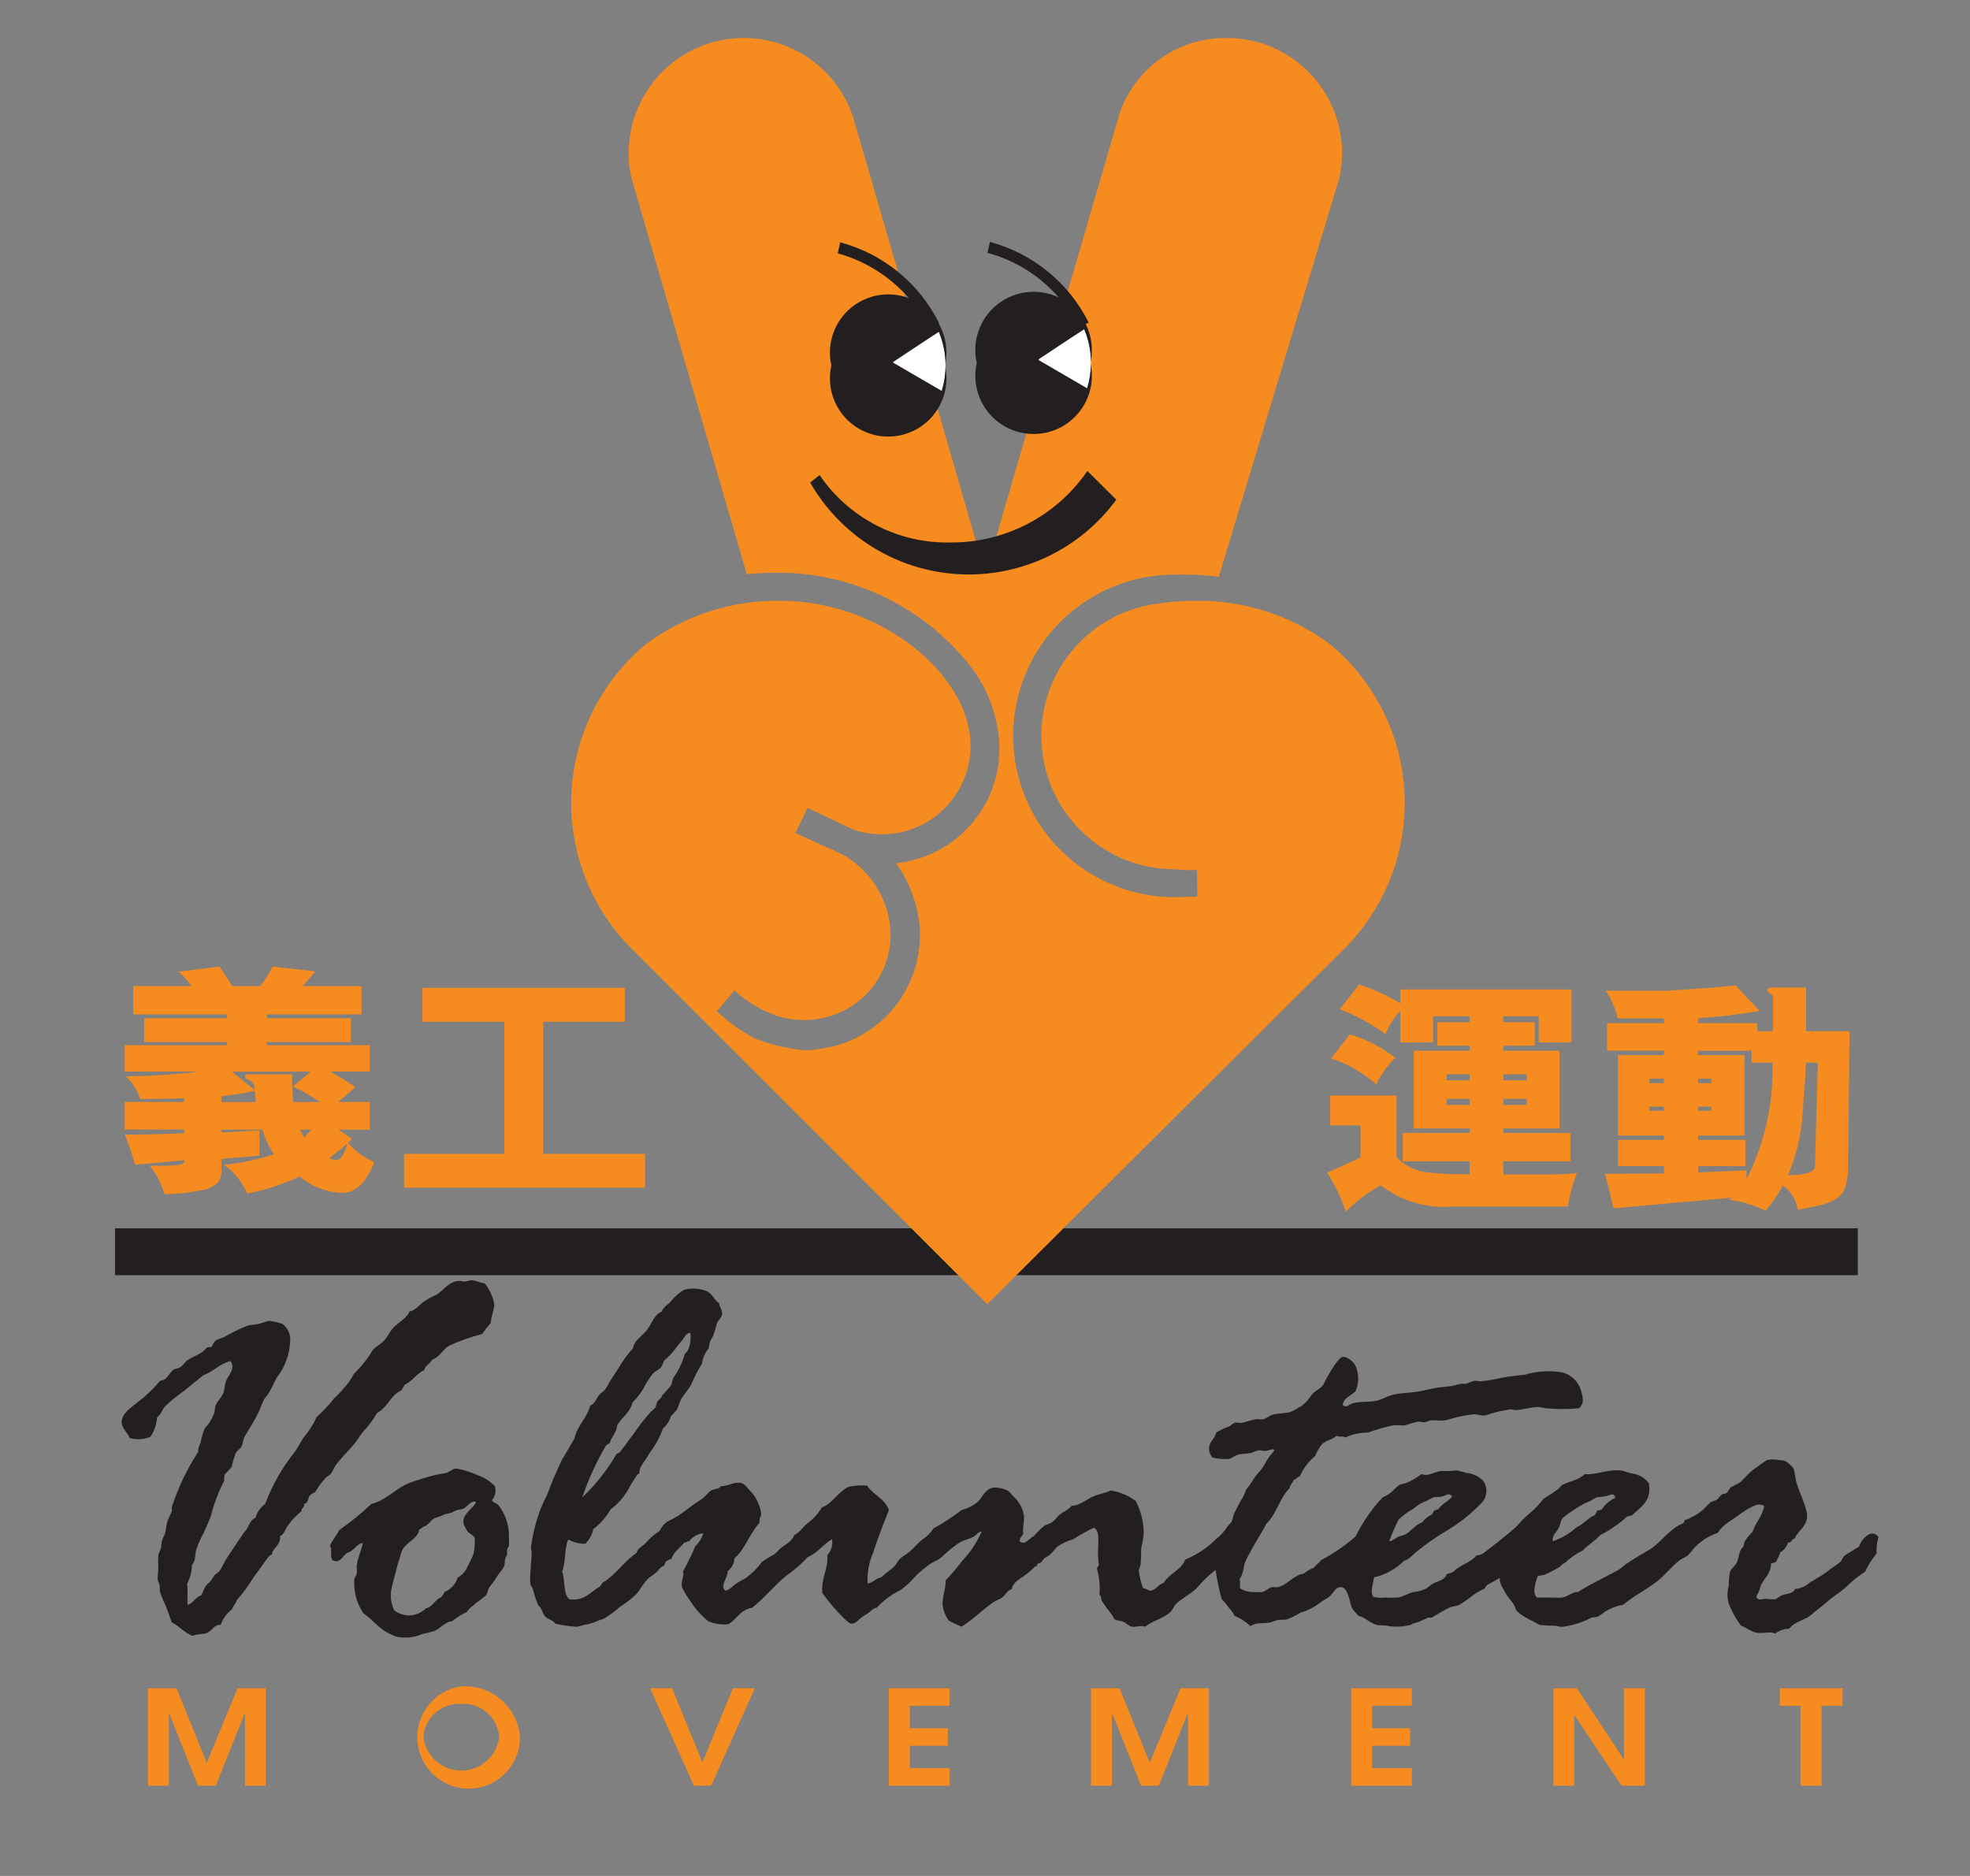 <svg height="40" viewBox="0 0 42 40" width="42" xmlns="http://www.w3.org/2000/svg"><rect x="0" y="0" width="42" height="40" fill="#808080" stroke="none"/><g fill="none" fill-rule="evenodd" transform="translate(-531 -10)"><path d="m533.452 36.19h37.156v1h-37.156z" fill="#231f20" fill-rule="nonzero"/><g fill="#f68b1f"><path d="m534.155 48.076h.446v-1.558l.622 1.558h.378l.622-1.558v1.558h.445v-2.078h-.605l-.654 1.589-.645-1.589h-.609z"/><path d="m540.833 45.958c-.578.084-.988.607-.932 1.188.056.581.557 1.017 1.141.99.583-.027 1.043-.506 1.045-1.09-.047-.646-.607-1.132-1.253-1.088m0 .374c.418-.028.779.288.808.706-.05.408-.396.715-.807.715s-.757-.307-.807-.715c.028-.418.389-.733.807-.706"/><path d="m545.794 48.076h.368l.931-2.078h-.469l-.648 1.581-.648-1.581h-.469z"/><path d="m549.951 48.076h1.292v-.374h-.847v-.478h.812v-.374h-.812v-.478h.847v-.374h-1.292z"/><path d="m554.26 48.076h.446v-1.558l.622 1.558h.378l.622-1.558v1.558h.446v-2.078h-.606l-.655 1.589-.644-1.589h-.609z"/><path d="m559.807 48.076h1.293v-.374h-.846v-.478h.81v-.374h-.81v-.478h.846v-.374h-1.293z"/><path d="m564.117 48.076h.445v-1.513l1.01 1.513h.496v-2.078h-.446v1.518l-1.004-1.518h-.501z"/><path d="m569.387 48.076h.447v-1.704h.449v-.374h-1.339v.374h.443z"/><path d="m536.529 34.64-.808.071v.253c.004.092-.024.183-.081.256-.105.09-.234.147-.371.163-.25.05-.503.077-.757.082-.069-.219-.176-.425-.315-.608h.296c.092 0 .182-.005.269-.014.051 0.0.1-.012.146-.034.013-.023.023-.046.032-.071l-1.059.097c-.072-.246-.146-.46-.216-.643.23.004.651-.005 1.262-.027v-.081h-1.268v-.588h1.268v-.077l-.937.017c-.059-.186-.165-.353-.307-.485.496-.005.991-.036 1.483-.092v-.011h-1.507v-.561h2.182v-.068h-1.767v-.508h1.767v-.082h-2v-.603h1.241c-.08-.113-.174-.217-.278-.308l.878-.108.272.416h.594c.101-.13.188-.269.26-.416l.914.102-.267.314h1.252v.603h-2.018v.082h1.789v.508h-1.789v.068h2.197v.561h-.831v.011c.181.096.355.205.522.324l-.368.314h.678v.588h-.652v.016c.092.057.181.118.267.184l-.08.082c.149.181.342.322.56.408-.173.439-.399.658-.679.659-.335-.008-.658-.132-.912-.35-.357.168-.734.291-1.122.366-.103-.249-.276-.462-.498-.614.365-.035.724-.111 1.072-.226-.111-.16-.195-.337-.249-.524h-.878l.006.06.808-.044c.006.186.006.366 0 .54m-.261-1.736h.958c-.005.198.004.396.027.593h.556v-.011c-.181-.119-.368-.227-.562-.324l.374-.314h-1.676l.481.39c-.004-.114-.039-.182-.104-.205-.066-.025-.099-.051-.099-.079 0-.034.014-.05.044-.05m-.548.593h.736l-.024-.237c-.235.051-.473.088-.712.113zm1.77.756.142-.168h-.237c.027.059.059.115.095.168m.913.145-.012-.011c-.056.058-.117.111-.182.158-.065.047-.127.097-.186.15.05.021.102.034.156.039.08 0 .154-.112.224-.337"/><path d="m541.75 31.787h-1.744v-.724h4.315v.724h-1.739v2.817h2.17v.721h-5.137v-.721h2.135z"/><path d="m561.139 32.405h1.194v-.108h-.69v-.503h.69v-.124h-.78v.557h-.698v-.67c-.137.141-.245.309-.316.493-.3-.219-.627-.397-.974-.53l.411-.53c.306.104.6.238.879.401v-.293h3.649v1.129h-.699v-.557h-.756v.124h.673v.503h-.673v.108h1.199v1.657h-1.199v.095h1.431v.606h-1.431v.28h.773c.337 0 .603-.009.8-.027-.095.228-.16.467-.194.712h-2.489c-.539.038-1.073-.123-1.501-.454-.275.15-.526.339-.747.561-.097-.292-.23-.571-.398-.83.313-.138.551-.248.712-.329v-.68h-.645v-.637h1.416v1.317c.148.154.339.26.548.306.334.045.672.063 1.009.054v-.274h-1.426v-.606h1.426v-.095h-1.194zm.702.63h.493v-.129h-.493zm1.208 0h.498v-.129h-.498zm0 .524h.498v-.129h-.498zm-1.208 0h.493v-.129h-.493zm-2.464-.993.404-.511c.351.105.679.275.968.501-.17.162-.308.354-.408.566-.28-.249-.607-.438-.962-.556"/><path d="m568.467 31.817v.171h.333v-.732c0-.03-.021-.054-.061-.071-.039-.019-.058-.042-.058-.066 0-.042.038-.064.113-.064h.712v.933h.925l-.029 2.89c.001.144-.019.288-.058.426-.032.106-.101.196-.194.256-.112.069-.236.117-.365.142-.148.034-.301.065-.457.095-.031-.209-.146-.396-.319-.519-.099.193-.223.373-.368.535-.246-.119-.51-.197-.78-.231.012-.016.03-.028.049-.032l-.011-.011-2.5.226c-.083-.365-.145-.61-.183-.735l1.258-.01v-.155h-.98v-.561h.98v-.092h-.98v-1.715h.98v-.093h-1.212v-.587h1.212v-.102h-.985c-.05-.21-.136-.41-.254-.591h1.301l.947-.063.525-.05c.108.125.278.306.51.545-.434.074-.872.125-1.312.153l-.006.108zm-.125.841v-.254h-1.145l.006.093h.991v1.715h-.991v.092h1.008v.561h-1.008v.135l1.031-.045v.163h.012c.382-.762.569-1.608.542-2.46zm1.147.292-.061.814c-.028.444-.131.879-.307 1.288.126.01.253 0.0.376-.029.13-.03.195-.081.198-.153l.06-2.212h-.254zm-2.286.145h.284v-.097h-.284zm-1.038 0h.307v-.097h-.307zm1.038.588h.284v-.087h-.284zm-1.038 0h.307v-.087h-.307z"/><path d="m544.473 13.835 2.447 8.406c.309-.028.619-.036.928-.024 1.46.074 2.822.756 3.756 1.881.425.501.672 1.129.702 1.785.042 1.289-.92 2.39-2.202 2.523.279.389.451.845.5 1.321.113 1.322-.847 2.494-2.166 2.642-.09.017-.182.025-.274.024-.368-.031-.729-.115-1.072-.25-.296-.156-.568-.352-.809-.583l.376-.44c.257.236.558.418.887.535.311.102.643.123.964.059.937-.179 1.577-1.052 1.464-2-.082-.635-.463-1.192-1.023-1.5l-.994-.452.262-.535.976.464c.557.188 1.169.107 1.657-.219.488-.326.798-.861.837-1.448.107-1.547-1.858-3.214-4.047-3.214-1.033-.016-2.042.31-2.871.926-.949.786-1.525 1.934-1.587 3.165-.062 1.231.396 2.431 1.262 3.308l7.602 7.6 7.633-7.6c.866-.877 1.324-2.077 1.262-3.308-.062-1.231-.638-2.379-1.587-3.165-.829-.616-1.838-.942-2.871-.926-.299-0-.598.025-.893.076l.062-.012c-1.48.206-2.549 1.522-2.446 3.013.103 1.491 1.343 2.648 2.838 2.648.158.017.317.022.475.014l.003.571c-.274 0-.281.01-.478.01-1.23.002-2.367-.653-2.983-1.718-.616-1.065-.616-2.377 0-3.442.616-1.065 1.753-1.72 2.983-1.718.314-.008.627.007.939.046l2.579-8.532-.018.072c.045-.188.067-.381.067-.575-0-.65-.259-1.274-.718-1.734s-1.084-.718-1.734-.718c-1.036-.018-1.964.636-2.295 1.618l-2.857 9.808-2.799-9.668c-.345-1.169-1.496-1.908-2.703-1.734-1.206.174-2.102 1.208-2.103 2.427-.004.192.019.383.069.568"/></g><path d="m550.798 16.979c-.396-.774-1.099-1.346-1.937-1.577l.052-.235c.917.245 1.685.873 2.108 1.723z" fill="#231f20" fill-rule="nonzero"/><path d="m553.989 16.969c-.39-.779-1.095-1.353-1.936-1.577l.051-.234c.917.246 1.685.873 2.108 1.723z" fill="#231f20" fill-rule="nonzero"/><path d="m535.913 39.022c-.234.057-.36.222-.573.3-.133.101-.267.212-.404.326-.147.102-.287.215-.416.338-.064.074-.088.174-.17.234-.011.149-.061.292-.143.416-.14.059-.296.068-.442.026-.047-.12-.162-.197-.17-.325-.013-.188.203-.328.326-.429.183-.136.349-.294.495-.469.148-.002.186-.168.287-.235.042-.027.099-.024.143-.052.057-.037.089-.104.143-.143.133-.097.318-.133.417-.274.033-.012.069-.016.104-.013.021-.053.052-.101.09-.143.055-.026.112-.048.171-.066.163-.095.332-.178.507-.247.067-.019.164-.019.247-.039.072-.027.146-.048.221-.065.093.015.184.037.274.065.106.08.169.205.168.338-.005.293-.105.576-.286.807-.068.121-.115.249-.196.365-.025.037-.058.07-.077.105-.045.078-.069.169-.105.247-.089.192-.214.378-.312.547-.028.047-.03.142-.065.209-.023.045-.097.095-.118.13-.039.101-.07.206-.091.312-.052.042-.09.102-.143.143-.014.046-.019.095-.014.143-.125.24-.221.493-.286.755-.042.119-.106.245-.157.365-.062.112-.114.23-.156.351-.029.13-.008.241-.091.325-.002.141-.038.28-.104.404.027.118-.001.297.013.442.102-.005.161-.168.287-.195.041-.065.06-.147.104-.209.028-.039.075-.067.105-.104.029-.037.047-.081.077-.118.029-.034.078-.055.105-.091.061-.08.096-.183.156-.273.112-.166.219-.333.338-.508.026-.039.066-.076.091-.118.056-.093.072-.188.182-.234.035-.12.109-.225.209-.3.152-.405.368-.783.639-1.119.07-.097.118-.204.183-.3.112-.129.204-.273.273-.429.137-.124.264-.259.378-.404.075-.068.145-.142.209-.221.084-.089.154-.19.209-.3.158-.15.294-.321.404-.509.074-.078.174-.125.247-.207.074-.083.118-.195.196-.274.113-.113.27-.183.338-.338.113-.019.193-.12.287-.196.046-.034.094-.065.144-.092.049-.03.103-.047.156-.077.138-.085.244-.269.455-.287.049-.004.095.017.143.013.042-.004.093-.025.13-.027.107-.002.166.053.287.065.111.134.183.297.209.469-.023.13-.066.238-.079.378-.066.074-.127.152-.183.234-.241.061-.476.144-.702.248-.142.083-.204.247-.365.3-.042.087-.141.118-.168.221-.167.078-.251.237-.417.313-.013.048-.052.071-.065.118-.237.097-.297.371-.522.482-.087.151-.192.291-.312.417-.055.069-.1.149-.157.221-.129.165-.29.304-.416.482-.041.057-.062.126-.105.183-.023.03-.072.046-.104.078-.057.061-.109.126-.157.195-.02.036-.041.071-.065.105-.03.033-.089.042-.117.078-.044.057-.029.171-.13.182.034.067-.057.08-.053.157-.116.092-.218.202-.3.325-.046.074-.071.163-.156.208.022.202-.17.254-.17.391-.052.008-.091.067-.117.104-.086.118-.184.251-.274.378-.107.175-.228.341-.364.495-.013.078-.077.106-.091.182-.113.087-.198.204-.247.338-.136-.011-.189.127-.287.17-.099.042-.203.016-.313.065-.177-.065-.279-.207-.442-.286-.043-.11-.076-.218-.118-.326-.049-.102-.093-.206-.13-.312-.011-.045-.003-.105-.013-.156-.009-.043-.035-.077-.039-.117-.007-.073.011-.164.012-.247-.006-.091-.006-.183 0-.274.006-.042.039-.093.053-.143.014-.053.011-.118.026-.169.014-.054.05-.104.065-.156.024-.092.021-.171.052-.261.016-.049.074-.152.092-.221.006-.026-.007-.054 0-.078.134-.413.322-.807.559-1.172.003-.068.021-.135.052-.196.019-.097.046-.193.08-.286.029-.057.086-.103.117-.157.036-.058.067-.119.092-.182.021-.064.014-.126.038-.183.038-.088.118-.154.157-.247.034-.083.03-.188.065-.273.047-.118.204-.259.092-.417" fill="#231f20"/><path d="m543.479 42.915c-.128.004-.254-.027-.365-.091-.089.222-.044.447-.13.69.072.174.015.479.156.586.324.046.449-.162.651-.273.021-.023.039-.049.052-.078.287-.168.457-.455.729-.639.023-.097.111-.128.182-.196.089-.107.195-.2.313-.274.037-.087.101-.159.182-.208.076-.035.149-.074.221-.118.092-.065.198-.145.3-.221.066-.049.143-.092.209-.143.075-.056.123-.137.182-.17.067-.037.163-.022.209-.09.177-.003.283-.108.444-.066.059.016.133.113.196.183.125.137.202.31.221.495-.032.051-.045.11-.039.17-.21.22-.302.558-.534.755-.004.108-.057.208-.144.273.004.15-.174.313-.052.416.095-.011.15-.092.222-.143.068-.049.151-.084.221-.13.13-.094.245-.208.338-.339.088-.061.18-.118.274-.169.037-.033.072-.067.105-.104.112-.099.254-.147.312-.3.109-.049.172-.156.26-.234.132-.093.243-.212.325-.351.241-.098.345-.335.573-.443.128-.028.26-.037.391-.027.135.196.381.28.469.521-.118.297-.228.568-.338.912-.088.205-.128.428-.118.651.096.004.182-.113.3-.13.076-.087.175-.14.26-.221.054-.052.087-.132.143-.182.062-.054.134-.089.196-.143.09-.08.169-.178.273-.261.095-.06.175-.14.235-.234.209-.115.409-.245.598-.391.124-.032.239-.09.339-.169.113-.107.167-.302.365-.312.105.001.208.027.3.078.025.017.05.063.091.104.125.106.208.254.234.416.014.131-.036.257-.013.391-.029.05-.077.08-.079.157.11.105.206-.072.3-.105.067-.08.141-.154.221-.221.052-.033.117-.045.169-.078.065-.042.1-.11.156-.157.086-.071.198-.106.261-.196.161.004.305-.126.455-.195.124-.056.252-.07.378-.13.194.029.377.105.534.222.119.224.178.475.17.729-.012.097-.03.192-.053.287.002.117-.002.235-.012.352-.016.038-.029.077-.039.117.016.129.047.256.092.378.057-.002.078.033.142.052.147-.009.175-.138.3-.168.114-.203.37-.264.456-.495.248-.103.474-.253.664-.443.093-.072.172-.16.234-.26.029-.04.075-.075.091-.105.027-.047.028-.113.052-.169.058-.125.124-.247.195-.365.027-.05.049-.102.065-.156.092-.098.148-.221.234-.325.054-.056.102-.117.144-.183.035-.067.074-.132.117-.195.033-.045.092-.084.104-.143-.054-.027-.112.022-.182.026-.047.003-.1-.017-.156-.013-.049.014-.097.032-.143.052-.093.025-.206.016-.286.039-.077.021-.138.082-.196.092-.118.009-.237 0-.353-.027-.049-.053-.076-.123-.077-.195.008-.153.117-.195.156-.339.085-.055.177-.099.274-.13.039-.019.072-.064.117-.078.049-.014.092.006.144 0 .095-.011.205-.065.325-.077.044-.005.099.009.143 0 .065-.014.115-.068.183-.092.117-.04.278-.025.403-.065.05-.022.098-.048.144-.078.093-.045.173-.112.234-.195.028-.034.061-.087.092-.118.065-.067.157-.103.208-.169.031-.04.059-.113.092-.17.062-.108.238-.426.338-.442.089-.014.226.107.261.169.086.176.09.38.012.56-.083.097-.265.14-.273.3.08.066.137-.017.209-.039.151-.044.326-.021.495-.052.124-.024.242-.101.365-.131.161-.039.345-.038.52-.065.153-.024.31-.072.469-.091.082-.011.17-.016.247-.027.078-.01.145-.04.222-.052.031-.005.069.008.103 0 .059-.025.12-.047.182-.064.039.002.079.007.118.013.158-.014.315-.041.469-.079.161-.029.33-.044.495-.065.245-.072.503-.09.755-.052.205.04.37.19.429.391.026.076.039.155.04.235-.011.054-.038.104-.078.143-.238.025-.478.025-.717 0-.049-.004-.096-.025-.143-.026-.164-.004-.331.061-.482.065-.042.001-.087-.016-.13-.014-.141.02-.28.051-.416.092-.038.015-.078.028-.118.039-.081.007-.168-.03-.247-.026-.141.015-.28.042-.417.078-.066.014-.133.042-.195.052-.102.016-.206-.013-.3 0-.043.006-.087.034-.13.039-.05.005-.09-.014-.143-.013-.092.021-.183.047-.273.078-.081.013-.169-.009-.249 0-.185.039-.368.091-.546.156-.166-0-.331.035-.482.105-.058-.045-.128.002-.183-.039-.087.085-.229.097-.313.182-.06.075-.108.158-.143.248-.14.116-.252.263-.325.429-.054.025-.087.069-.143.092-.012.071-.073.092-.079.169-.211.206-.28.553-.494.755-.103.204-.23.382-.34.599-.031.062-.078.133-.103.195-.052.123-.043.275-.131.391.028.07-.001.115.014.196.093.057.202.085.312.078.052.005.105.005.157 0 .069-.013.134-.087.209-.104.044-.01.092.009.13 0 .206-.054.346-.268.546-.287.065-.057.14-.101.222-.13.039-.062.105-.094.143-.157.267-.139.516-.309.742-.508.151-.304.344-.584.574-.833.071-.029.137-.068.196-.117.048-.052.1-.1.156-.144.05-.027.116-.029.17-.052.05-.021.086-.042.13-.065.067-.034.117-.08.182-.118.14.055.267-.045.404-.065.052-.007.128.004.196 0 .052-.008.104-.013.156-.013.066.014.131.031.195.052.132.011.256.066.352.157.104.134.104.321 0 .456-.239.257-.516.477-.821.651-.2.121-.391.256-.573.403-.107.082-.152.163-.286.209-.175.175-.397.297-.639.352-.009.14-.097.297-.012.417.086.017.173.022.26.013.086.005.173.005.259 0 .124-.017.226-.097.34-.118.095-.007.188-.033.273-.078.047-.027.089-.077.144-.104.102-.052.247-.07.285-.196.05-.015.097-.034.143-.052.134-.148.371-.194.495-.351.062-0.0.123-.024.169-.065.222-.169.451-.346.664-.534.054-.047.092-.106.143-.156.097-.095.214-.186.313-.287.047-.049.09-.101.13-.156.058-.043.119-.083.183-.118.039-.029.092-.064.143-.104.03-.024.054-.064.078-.079.153-.087.345-.095.482-.234.232.027.484-.107.768-.078.064.006.152.046.234.065.146.015.278.09.366.208.072.378-.189.52-.366.69-.044-.01-.049.02-.091.014-.175.161-.372.297-.585.404-.104.127-.259.203-.365.325-.139.067-.266.155-.378.261-.023.017-.042.019-.065.039-.019.016-.032.037-.052.052-.105.063-.214.119-.326.169-.047.009-.098.014-.143.026-.04.135-.127.351-.013.457.1.001.195.003.286 0 .082-.003.176.011.248 0 .129-.02.218-.124.339-.118.278-.18.573-.31.86-.469.061-.034.107-.088.168-.13.057-.04.125-.08.183-.117.121-.08.252-.143.365-.221.227-.163.386-.414.651-.521.037-.007.037-.051.052-.078.047-.008.091-.026.13-.052.1-.047.192-.108.274-.182.045-.05.093-.098.143-.143.037-.026.092-.028.13-.052s.067-.085.118-.118c.021-.014.07-.009.091-.026.036-.028.054-.087.09-.117.06-.047.158-.073.222-.13.072-.064.124-.137.209-.209.1-.085.221-.161.339-.247.086-.02.175-.02.26 0 .037.006.094.005.117.013.078.04.145.098.195.169.024.086.041.173.052.261.02.08.052.157.077.234.064.147.117.3.157.456.03.276-.195.361-.26.534-.067.011-.063.094-.145.091-.026.089-.087.165-.169.209-.012.079-.061.121-.077.195-.036.022-.076.036-.118.039.006.214-.138.309-.208.456-.025.05-.032.107-.053.156-.016.041-.067.079-.038.13.049.054.127.014.195.013.061.008.122.013.183.013.047-.009.104-.067.168-.091.102-.038.228-.024.262-.13.122-.008.237-.059.325-.143.136-.073.266-.156.391-.247.066-.064.182-.118.26-.196.033-.032.045-.087.077-.117.037-.028.076-.054.117-.078.063-.043.129-.082.196-.117.05-.162.274-.413.417-.209-.033.114-.047.233-.04.351-.098.119-.181.251-.247.391-.148.091-.283.201-.404.326-.071.06-.145.117-.222.169-.068.048-.133.101-.195.156-.082.069-.166.136-.26.209-.042.037-.086.072-.131.104-.137.081-.303.11-.403.248-.108.001-.213.038-.299.103-.086-.048-.219-.004-.353-.013-.156-.009-.25-.115-.377-.155-.093-.126-.172-.261-.234-.404-.061-.14-.071-.296-.027-.442-0-.101.008-.201.027-.3.024-.074.106-.125.143-.195.038-.072.044-.199.092-.287.016-.03.04-.034.051-.065.016-.036.011-.074.027-.104.049-.076.106-.145.17-.209.065-.201.208-.323.247-.548-.069-.038-.153-.038-.221 0-.121.056-.234.126-.339.209-.081.057-.166.109-.247.17-.073.052-.135.118-.182.195-.188.064-.358.171-.496.313-.045.059-.092.115-.143.169-.062.047-.136.069-.195.117-.16.13-.297.311-.47.443-.229.175-.487.302-.717.494-.166.026-.322.094-.455.196-.025.019-.051.036-.078.052-.04.019-.096.011-.143.026-.195.102-.407.168-.626.196-.049-.001-.099-.021-.156-.026-.104.001-.209-.003-.312-.014-.059-.027-.116-.057-.171-.091-.087-.038-.17-.086-.247-.143-.027-.023-.065-.051-.079-.066-.026-.032-.035-.097-.065-.143-.042-.068-.107-.128-.155-.209-.024-.038-.046-.077-.066-.117-.048-.069-.076-.15-.079-.234-.084.053-.17.1-.259.143-.016.027-.049.038-.052.078-.127.056-.246.131-.351.221-.063.047-.128.09-.196.13-.062.03-.131.029-.195.052-.134.067-.264.141-.391.221h-.079c-.037.021-.077.039-.118.052-.053.028-.11.05-.168.065-.048.009-.038.011-.091.039-.171.043-.349.048-.522.014-.07-.009-.144-.001-.195-.014-.136-.032-.262-.168-.391-.195-.052-.052-.1-.108-.142-.169-.018-.046-.031-.094-.04-.143-.028-.09-.069-.294-.194-.3-.107-.006-.166.131-.235.195-.044.04-.125.078-.196.13-.096.073-.201.134-.312.182-.039.017-.079.022-.118.039-.092.056-.188.104-.287.143-.061.015-.129.001-.194.013-.058.011-.116.042-.171.052-.177.032-.269-.009-.416.078-.099-.093-.213-.168-.338-.221-.034-.067-.078-.129-.13-.183-.042-.061-.09-.118-.143-.169-.057-.205-.1-.414-.131-.625-.149.114-.284.245-.403.391-.137.13-.31.208-.444.338-.046.046-.069.124-.118.17-.149.142-.373.176-.533.312-.097-.037-.197.013-.286 0-.062-.009-.112-.073-.183-.105-.074-.032-.14-.021-.183-.052-.023-.017-.036-.064-.065-.104-.075-.092-.144-.187-.209-.287-.019-.042-.006-.107-.051-.13.015-.184-.002-.369-.052-.547-.002-.045.026-.062.039-.091-.021-.134-.025-.269-.013-.404-.001-.155.021-.329-.091-.391-.154.071-.302.154-.443.247-.121.033-.235.086-.338.157-.064.057-.095.118-.17.182-.025.022-.077.042-.105.065-.029.024-.049.067-.077.091-.017.014-.049.011-.065.026-.015.011-.015.042-.026.052-.014.011-.028 0-.039.013-.076.077-.158.147-.247.209-.1.07-.214.123-.247.273-.095.018-.125.116-.196.17-.057.044-.137.064-.194.104-.234.163-.435.373-.678.521-.094-.038-.185-.081-.273-.13-.072-.1-.117-.217-.131-.339-.006-.168.071-.348.066-.52.136-.138.262-.297.391-.456.158-.173.285-.371.377-.586-.077.012-.117.082-.182.118-.083.045-.179.061-.26.104-.082.05-.16.107-.234.169-.077.057-.135.126-.209.183-.063.048-.146.074-.208.117-.127.088-.245.188-.352.3-.084.099-.181.186-.287.26-.191.093-.363.222-.507.378-.07.006-.117.063-.168.104-.049.037-.105.065-.157.104-.064.047-.128.14-.221.13-.039-.004-.09-.059-.143-.105-.172-.168-.328-.351-.468-.547-.032-.331.133-.518.103-.807.085-.091.123-.216.105-.339-.166.081-.312.296-.521.378-.129.142-.273.268-.43.378-.259.199-.487.493-.755.704-.25.036-.326.246-.508.351-.146.014-.294-.008-.429-.065-.089-.075-.172-.158-.247-.247-.04-.044-.075-.092-.105-.143-.08-.106-.15-.219-.209-.338-.026-.132.057-.229.026-.339.097-.173.184-.351.262-.534.079-.075.137-.17.169-.274-.12.011-.229.073-.3.17-.052-.009-.052.034-.105.026-.088.12-.226.191-.273.352-.047.001-.063.033-.105.039-.024.031-.042.067-.051.105-.076.017-.115.092-.169.143-.052.049-.118.081-.171.13-.107.103-.17.237-.259.338-.104.098-.217.186-.339.261-.109.097-.227.185-.352.26-.031.016-.077.02-.117.039-.094.045-.195.076-.299.091-.052.016-.104.029-.158.039-.153-.008-.305-.03-.454-.065-.052-.08-.159-.086-.222-.156-.059-.066-.065-.181-.143-.234-.049-.114-.088-.231-.117-.352-.016-.041-.048-.068-.053-.104-.02-.152.027-.497.027-.664 0-.039-.016-.082-.014-.117.026-.203.069-.404.13-.599.052-.176.122-.346.209-.508.095-.261.204-.518.325-.768.087-.139.171-.287.261-.443.062-.285.265-.429.338-.704.099-.037.132-.158.195-.234.035-.042.085-.06.117-.104.053-.071.091-.156.143-.234.048-.072.094-.148.144-.221.088-.154.193-.298.312-.43.032-.182.2-.259.3-.391.11-.143.14-.316.314-.391.032-.107.154-.155.22-.247.073-.089.162-.164.261-.221.165-.042.339-.028.495.039.111.061.153.199.248.247.003.085.067.145.065.222-.003.081-.085.141-.118.221-.019.089-.045.176-.077.261-.054.076-.086.167-.092.26-.078.092-.128.205-.143.325-.09.146-.168.298-.234.456-.065.113-.163.211-.222.326-.032.061-.042.136-.077.195-.038.053-.082.101-.131.144-.027.102-.086.194-.168.26-.063.183-.156.355-.274.508-.033.06-.068.113-.105.169-.038.05-.072.102-.103.156-.019.038-.009.09-.027.13-.004.011-.03.013-.039.026-.04.065-.097.151-.142.221-.1.206-.247.385-.431.522-.091.163-.215.305-.364.416-.024.119-.083.228-.17.312m2.083-4.362c-.039.053-.09.107-.129.156-.076.113-.168.214-.274.3-.017.05-.039.098-.066.143-.044.057-.116.078-.168.13-.082.1-.152.209-.209.325-.064.11-.143.211-.234.3-.034.187-.224.32-.325.482-.011.166-.12.236-.156.378-.028.016-.052.037-.08.052-.207.35-.377.721-.507 1.107.287-.271.533-.583.73-.925.036-.016.074-.029.091-.065.099-.125.179-.241.273-.365.113-.163.234-.32.365-.469.032-.024.062-.05.09-.078.03-.038.024-.092.053-.143.016-.029.054-.046.077-.078.014-.019.015-.037.027-.053.065-.066.126-.135.182-.208.033-.065.033-.145.066-.183.105-.15.184-.318.233-.494.108-.075.132-.29.118-.443-.091-.003-.114.075-.157.13m16.176 3.36c-.062.014-.141.005-.17.013-.033.01-.1.053-.156.079-.064.023-.125.053-.182.09-.033.029-.068.055-.105.079-.114.064-.219.143-.312.234-.074.148-.139.3-.196.456.075-.002.125-.064.182-.091.052-.024.11-.027.158-.052.134-.075.214-.209.364-.26.055-.072.126-.131.209-.17.019-.032.032-.072.065-.091.031.005.029-.024.064-.013.075-.118.214-.169.3-.274-.067-.1-.135-.02-.221 0m3.516-.013c-.069.013-.138.022-.208.026-.046.014-.102.063-.17.092-.064.023-.125.054-.182.09-.127.074-.249.157-.365.248-.065.062-.052.123-.091.209-.052.113-.161.172-.131.3.187-.066.359-.168.507-.3.151-.067.239-.197.391-.261l.053-.104c.042.021.044-.009.09-.013.07-.108.17-.194.287-.247-.019-.125-.122-.057-.183-.039" fill="#231f20"/><path d="m541.486 41.991c.03.053.104.062.144.105.148.194.226.433.221.677.004.065.004.13 0 .195-.004.021-.035.043-.039.065-.009.039.007.086 0 .118-.006.026-.032.052-.039.077-.018.064-.002.115-.027.17-.034.077-.115.153-.17.248-.015.027-.035.052-.051.077-.033.05-.08.1-.105.143-.026.047-.025.107-.053.143-.068.064-.142.12-.221.169-.022.02-.029.034-.052.052-.058.036-.106.085-.143.143-.112.052-.217.117-.313.195-.144.009-.242.15-.377.209-.086.026-.173.048-.261.065-.176.079-.373.097-.56.052-.036-.01-.075-.034-.118-.052-.235-.098-.363-.297-.573-.443-.12-.173-.187-.376-.195-.586-.004-.047-.004-.095 0-.143.007-.04.044-.075.052-.118.011-.057-.007-.11 0-.169.02-.171.1-.333.13-.482-.102.006-.157.105-.247.17-.027.019-.074.028-.104.052-.086.067-.143.225-.3.143-.062-.085.011-.231-.052-.3.049-.128.14-.216.196-.338.243-.17.473-.357.689-.56.305-.073.515-.328.795-.442.195-.074.396-.135.599-.183.068-.017.142-.019.209-.039.056-.016.145-.097.209-.092.157.029.31.078.456.144.139.047.264.128.365.234.032.104.007.218-.066.299m-.611.183c-.043.011-.087.02-.13.026-.053.016-.101.058-.143.065-.073.009-.144.03-.209.065-.047.022-.107.031-.143.052-.057.037-.1.105-.156.143-.027.019-.049.02-.078.039-.023.021-.05.039-.078.052-.021.192-.267.258-.365.443-.018.035-.03.106-.052.168-.047.135-.058.2-.092.326-.034.13-.072.263-.092.378-.016.138.007.278.066.403.202.163.495.146.677-.039.156-.031.188-.186.325-.234.03-.037.056-.076.079-.118.131-.054.231-.164.273-.299.076-.044.139-.107.183-.183.041-.083.138-.265.156-.325.023-.111.032-.225.026-.338-.023-.063-.113-.093-.156-.144-.02-.029-.037-.059-.052-.091-.127-.235.138-.359.234-.521-.003-.015-.014-.02-.026-.026-.105.004-.153.111-.247.156" fill="#231f20"/><path d="m548.474 20.13c.628.922 1.68 1.463 2.795 1.437 1.164.006 2.256-.565 2.914-1.525l.616.613c-.78 1.064-2.046 1.662-3.363 1.588-1.318-.074-2.508-.81-3.164-1.955z" fill="#231f20" fill-rule="nonzero"/><path d="m551.824 17.738c-.113-.498.091-1.014.513-1.301.422-.287.977-.287 1.398 0 .422.287.625.803.513 1.301.113.498-.091 1.014-.513 1.301-.422.287-.977.287-1.398 0-.422-.287-.625-.803-.513-1.301" fill="#231f20" fill-rule="nonzero"/><path d="m548.724 17.793c-.113-.498.091-1.014.513-1.301.422-.287.977-.287 1.398 0 .422.287.625.803.513 1.301.113.498-.091 1.014-.513 1.301-.422.287-.977.287-1.398 0-.422-.287-.625-.803-.513-1.301" fill="#231f20" fill-rule="nonzero"/><path d="m553.147 17.669 1.024.596c.051-.171.077-.349.077-.527.001-.241-.046-.48-.138-.703-.287.183-.962.635-.962.635" fill="#fff" fill-rule="nonzero"/><path d="m553.147 17.669 1.024.596c.051-.171.077-.349.077-.527.001-.241-.046-.48-.138-.703-.287.183-.962.635-.962.635z" stroke="#fff" stroke-width=".018"/><path d="m550.047 17.725 1.024.596c.051-.171.077-.349.077-.527.001-.241-.046-.48-.138-.703-.286.183-.962.635-.962.635" fill="#fff" fill-rule="nonzero"/><path d="m550.047 17.725 1.024.596c.051-.171.077-.349.077-.527.001-.241-.046-.48-.138-.703-.286.183-.962.635-.962.635z" stroke="#fff" stroke-width=".018"/></g></svg>